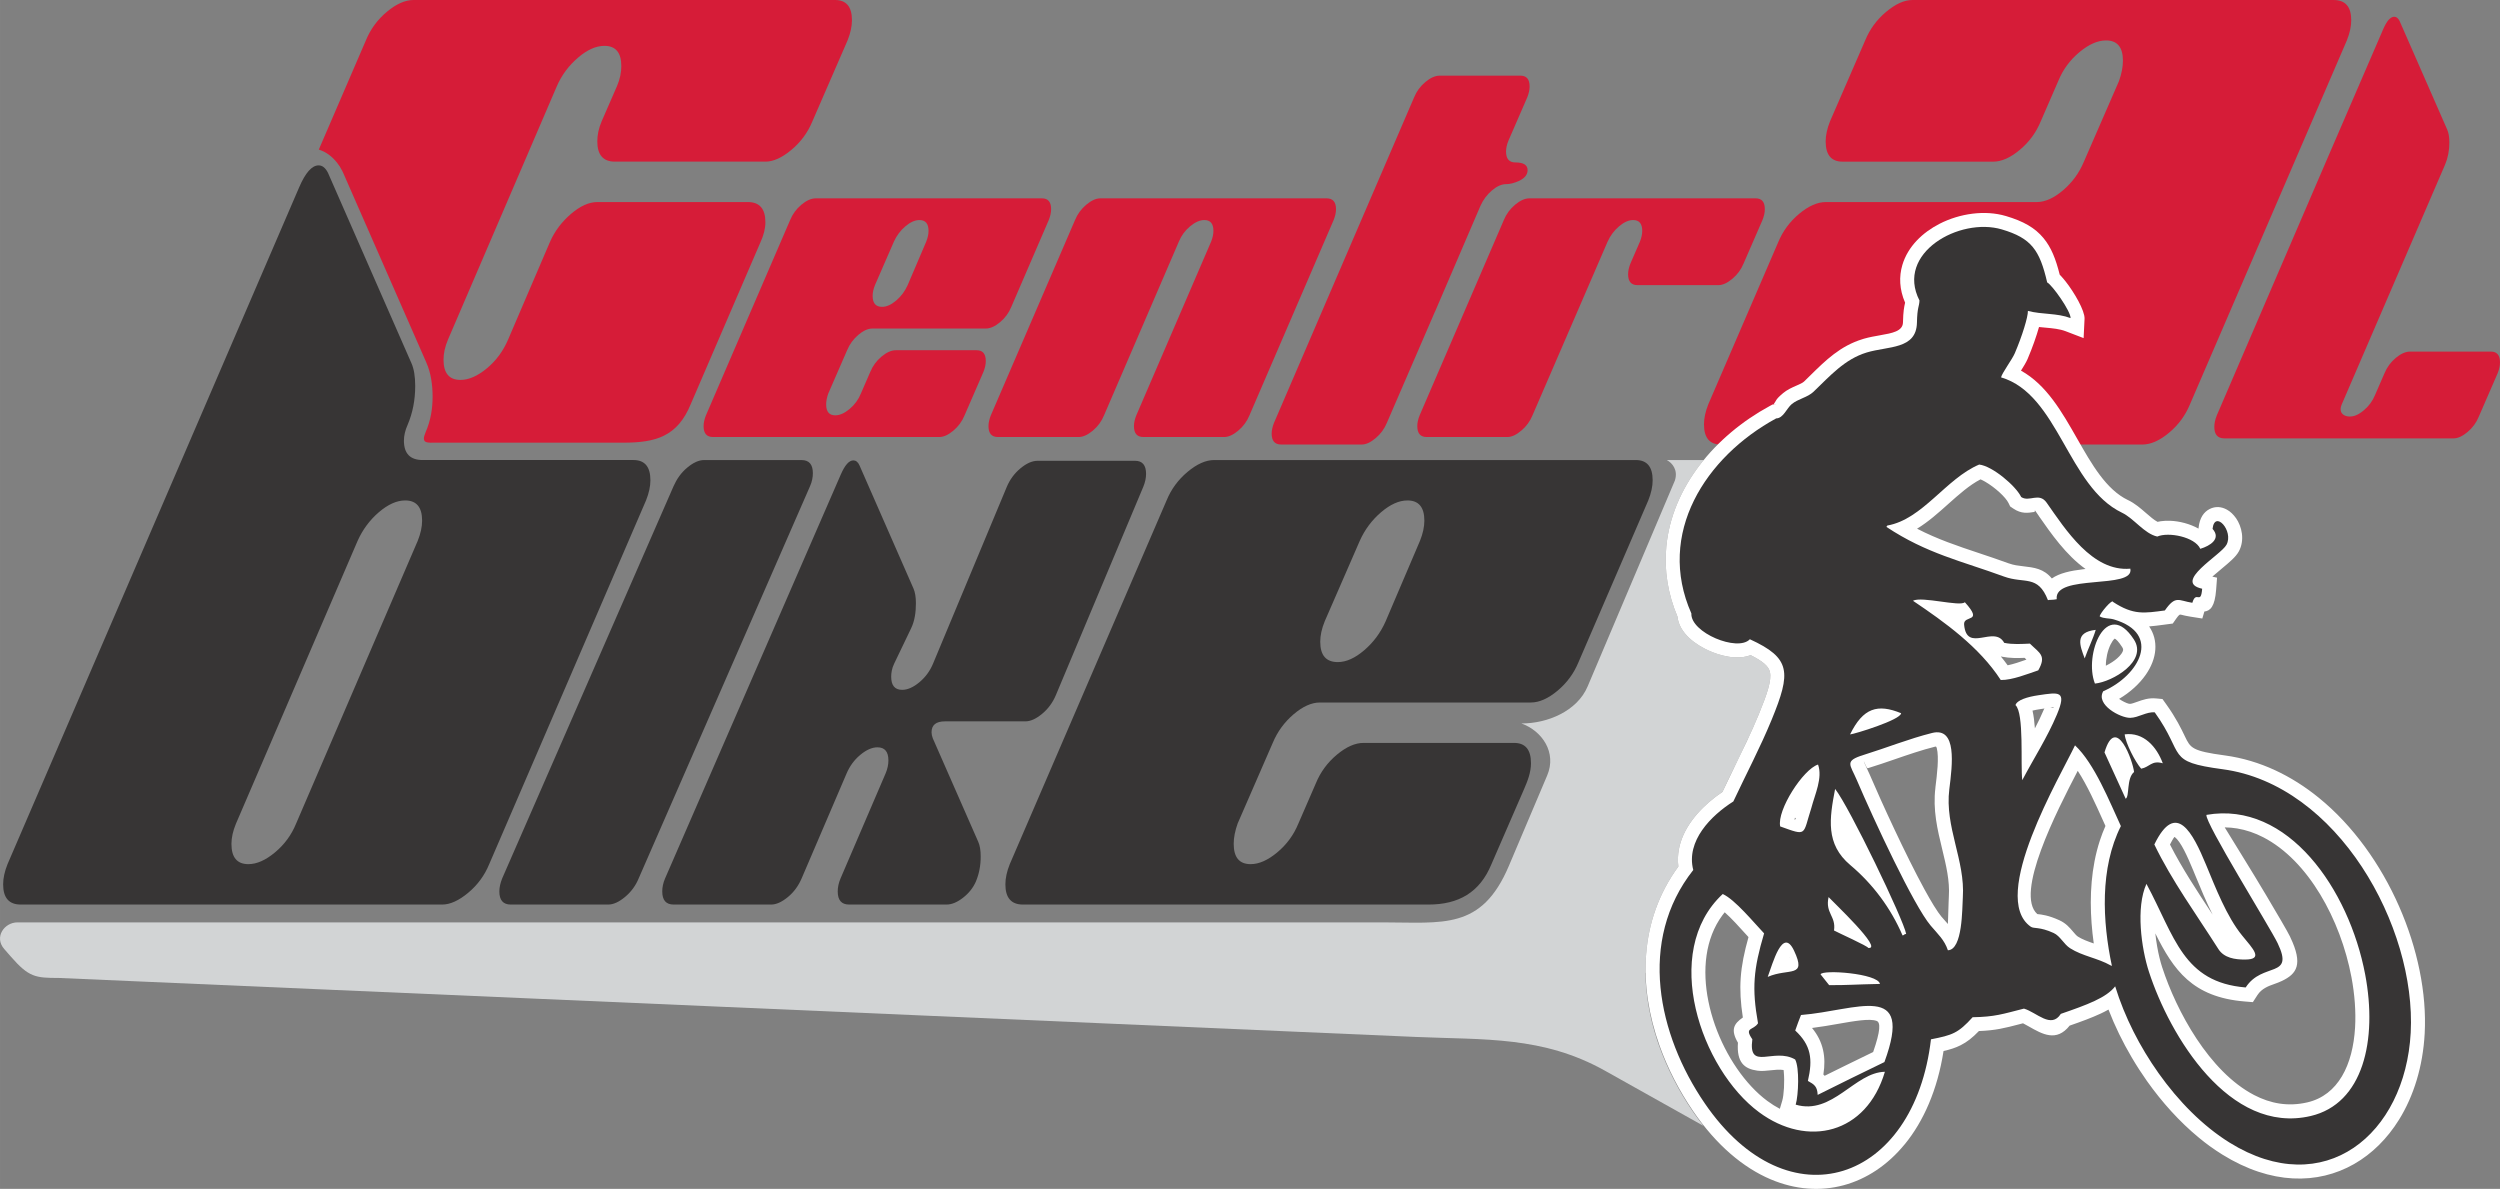 <?xml version="1.0" encoding="UTF-8"?>
<!DOCTYPE svg PUBLIC "-//W3C//DTD SVG 1.1//EN" "http://www.w3.org/Graphics/SVG/1.1/DTD/svg11.dtd">
<!-- Creator: CorelDRAW -->
<svg xmlns="http://www.w3.org/2000/svg" xml:space="preserve" width="202.031mm" height="96.076mm" version="1.1" style="shape-rendering:geometricPrecision; text-rendering:geometricPrecision; image-rendering:optimizeQuality; fill-rule:evenodd; clip-rule:evenodd"
viewBox="0 0 20187.61 9600.28"
 xmlns:xlink="http://www.w3.org/1999/xlink"
 xmlns:xodm="http://www.corel.com/coreldraw/odm/2003">
 <rect x="0" y="0" width="20187.61" height="9600.28" fill="#808080" stroke="none"/>
 <defs>
  <style type="text/css">
   <![CDATA[
    .fil1 {fill:#D2D4D5}
    .fil5 {fill:#373535}
    .fil3 {fill:#D61C38}
    .fil4 {fill:white;fill-rule:nonzero}
    .fil0 {fill:#373535;fill-rule:nonzero}
    .fil2 {fill:#D61C38;fill-rule:nonzero}
   ]]>
  </style>
 </defs>
 <g id="Camada_x0020_1">
  <g id="_105553215384320">
   <path class="fil0" d="M4911.31 7304.35c41.56,0 86.9,-20.55 136.12,-61.63 49.2,-41.12 85.81,-91 109.91,-149.7l1383.66 -3166.68c16.61,-37.61 22.93,-73.38 22.93,-105.67 0,-70.44 -30.61,-105.67 -91.83,-105.67l-787.19 0c-41.53,0 -86.94,20.55 -136.12,61.64 -49.2,41.08 -84.22,91.73 -109.88,149.7l-1383.69 3166.68c-15.29,38.15 -22.97,73.38 -22.97,105.67 0,70.44 30.62,105.67 91.86,105.67l787.2 0z"/>
   <path class="fil0" d="M3413.56 3714.81c-101.29,0 -151.94,-52.1 -151.94,-156.35 0,-40.79 10.11,-83.87 30.38,-129.18 40.54,-95.17 60.8,-199.39 60.8,-312.71 0,-77.05 -10.12,-138.23 -30.39,-183.55l-673.61 -1536.45c-20.23,-40.79 -45.57,-61.18 -75.96,-61.18 -54.02,0 -106.38,58.93 -156.99,176.78l-2355.08 5465.86c-23.64,58.9 -35.45,113.31 -35.45,163.15 0,108.79 47.27,163.16 141.83,163.16l3403.42 0c64.17,0 134.22,-31.74 210.18,-95.17 75.99,-63.47 132.52,-140.52 169.65,-231.15l1266.17 -2936.9c23.64,-58.9 35.46,-113.28 35.46,-163.15 0,-108.76 -45.57,-163.16 -136.72,-163.16l-1701.73 0zm-1023.06 2936.89c-37.12,90.64 -93.69,167.69 -169.64,231.16 -75.96,63.43 -147.75,95.17 -215.26,95.17 -91.15,0 -136.72,-54.38 -136.72,-163.16 0,-49.85 11.82,-104.22 36.29,-163.16l982.54 -2284.26c40.5,-90.63 97.89,-167.68 171.35,-231.12 74.29,-63.46 145.18,-95.2 212.69,-95.2 91.18,0 136.76,54.41 136.76,163.16 0,49.88 -11.82,104.25 -35.43,163.15l-982.57 2284.26z"/>
   <path class="fil0" d="M9231.57 3932.31c15.9,-37.9 22.99,-73.38 22.99,-105.67 0,-70.44 -29.58,-105.67 -88.58,-105.67l-787.19 0c-43.72,0 -90.25,20.55 -139.42,61.63 -49.17,41.08 -85.46,91.25 -109.85,149.7l-595.25 1426.85c-24.37,58.5 -60.7,108.63 -109.88,149.7 -49.17,41.05 -95.68,61.63 -139.42,61.63l0 0c-59.03,0 -88.55,-35.23 -88.55,-105.67 0,-31.54 5.63,-67.67 23.51,-104.93l137.3 -286.14c28.88,-60.18 38.8,-129.18 38.8,-202.53 0,-49.85 -6.77,-89.42 -19.65,-118.87l-436.26 -995.03c-11.82,-27.02 -29.52,-39.64 -49.17,-39.64 -34.97,0 -68.61,38.38 -101.69,114.47l-1418.6 3260.85c-16.35,37.64 -22.96,73.38 -22.96,105.67 0,70.44 30.61,105.67 91.83,105.67l787.22 0c41.53,0 87.04,-20.42 136.67,-61.63 49.3,-40.96 84.89,-91.38 109.88,-149.7l362.87 -846.99c24.99,-58.34 60.7,-108.63 109.88,-149.7 49.21,-41.08 95.66,-61.64 139.4,-61.64l0 0c59.06,0 88.54,35.24 88.54,105.67 0,32.26 -6.74,67.94 -22.93,105.68l-363.41 846.99c-16.19,37.74 -22.97,73.38 -22.97,105.67 0,70.44 30.62,105.67 91.83,105.67l787.22 0c41.54,0 85.82,-18.35 132.82,-55.05 47.01,-36.68 81.48,-79.98 103.35,-129.86 26.21,-61.66 39.35,-129.15 39.35,-202.53 0,-49.91 -6.58,-89.51 -19.69,-118.87l-367.34 -836.56c-6.58,-17.6 -9.85,-33.75 -9.85,-48.43 0,-58.68 36.09,-88.03 108.24,-88.03l649.43 0c41.56,0 86.97,-20.56 136.12,-61.64 49.2,-41.08 85.33,-91.21 109.88,-149.7l705.58 -1681.36z"/>
   <path class="fil0" d="M10658.45 5672.74l1703.43 0c67.54,0 139.29,-31.74 215.25,-95.17 75.96,-63.47 132.52,-140.52 169.68,-231.16l563 -1305.29c23.64,-58.93 35.46,-113.31 35.46,-163.15 0,-108.79 -45.57,-163.16 -136.72,-163.16l-3403.49 0c-67.51,0 -139.26,31.74 -215.22,95.17 -75.95,63.46 -132.55,140.51 -169.68,231.15l-1266.17 2936.9c-23.64,58.9 -35.45,113.31 -35.45,163.15 0,108.79 47.27,163.16 141.83,163.16l3275.23 0c241.52,0 414.1,-96.97 508.04,-326.32l262.93 -605.02c29.42,-67.64 56.14,-135.48 56.14,-210.8 0,-108.78 -45.57,-163.15 -136.72,-163.15l-1215.52 0c-67.55,0 -139.29,31.74 -215.25,95.17 -75.96,63.46 -132.52,140.51 -169.65,231.15l-141.8 326.32c-37.16,90.64 -93.73,167.69 -169.68,231.16 -37.97,31.7 -74.9,55.53 -110.78,71.37 -35.87,15.87 -70.72,23.8 -104.48,23.8 -91.15,0 -136.72,-54.38 -136.72,-164.29 0,-49.87 10.98,-105.38 32.09,-164.31l283.6 -651.49c38,-90.67 93.69,-166.56 167.98,-230.03 74.29,-63.43 145.18,-95.16 212.69,-95.16zm321.63 -1305.3c40.54,-90.63 97.89,-167.68 172.19,-231.15 74.29,-63.43 145.21,-95.17 212.72,-95.17 91.19,0 136.76,54.38 136.76,163.16 0,49.84 -11.82,104.22 -35.46,163.15l-278.56 652.65c-40.54,90.64 -97.93,167.69 -172.19,231.15 -74.29,63.44 -145.21,95.17 -212.73,95.17 -94.55,0 -141.83,-54.38 -141.83,-164.28 0,-51 11.82,-105.38 36.33,-165.44l282.76 -649.24z"/>
   <path class="fil1" d="M11164.51 7448.24l-11023.45 0c-106.28,0 -190.88,119.19 -106.99,215.15l55.38 63.37c143.82,164.57 197.81,170.2 383.33,170.2l10962.46 476.47c551.64,23.99 1023.16,-8.35 1525.4,272.91l794.54 445.06c-29.58,-37.25 -58.53,-76.57 -86.94,-118.16l0.13 -0.1 -0.58 -0.54c-55.22,-80.88 -106.28,-166.31 -151.89,-255.08 -45.82,-89.16 -86.04,-181.28 -119.41,-275.13 -5.24,-14.71 -10.38,-29.55 -15.29,-44.39l0.12 0c-58.26,-176.07 -91.34,-358.44 -94.97,-540.39l2.02 0c-6.2,-298.89 71.18,-596.11 264.44,-860.38 -2.96,-24.35 -3.96,-48.82 -3.03,-73 1.61,-42.02 8.96,-82.52 20.88,-121.22 52.93,-171.8 198.84,-314.7 338.11,-408.23l3.21 -6.9 0.1 0 9.86 -21.03 0.54 -1.19 1.06 -2.22 0.58 -1.25 1.06 -2.19 0.58 -1.29 0.96 -2.02 0.68 -1.38 0.9 -1.96 0.74 -1.51 0.8 -1.77 0.07 -0.13 10.14 -21.29 0.55 -1.09 1.03 -2.19 0.42 -0.9 0.09 -0.22 2.51 -5.21 0.39 -0.74 1.12 -2.41 0.32 -0.68 1.22 -2.5 0.23 -0.49 1.22 -2.6 0.26 -0.48 1.22 -2.61 0.16 -0.32 1.45 -2.99 1.35 -2.82 0.06 -0.1 1.38 -2.89 0.07 -0.1 1.35 -2.89 0.03 -0.04 1.41 -2.89 0.04 -0.09 1.35 -2.8 0.12 -0.23 0.29 -0.61 5.08 -10.5 0.26 -0.58 5.56 -11.49 0.96 -1.93 0.39 -0.87 0.87 -1.83 0.48 -1 0.87 -1.73 0.48 -1.06 2.19 -4.44 0.54 -1.16 1.35 -2.79 0.71 -1.45 0.64 -1.35 0.68 -1.35 0.7 -1.45 3.19 -6.54 0.77 -1.61 0.48 -1 0.87 -1.8 3.98 -8.09 0.32 -0.64 1.03 -2.12 2.61 -5.34 0.22 -0.45 1.06 -2.25 0.2 -0.35 5.11 -10.44 1.35 -2.7 1.54 -3.18 1.54 -3.18 0.19 -0.39 1.35 -2.79 1.58 -3.22 0.42 -0.83 1.12 -2.29 1.55 -3.18 0.61 -1.28 0.93 -1.87 1.54 -3.18 4.18 -8.54 0.35 -0.77 6.05 -12.43 0.25 -0.48 1.29 -2.64 8.64 -17.8 0.22 -0.48 2.57 -5.33 0.42 -0.81 0.06 -0.16 1.39 -2.83 10.27 -21.26 1.45 -2.99 0.09 -0.16c53.77,-111.12 105.74,-221.48 149.7,-328.57 69.8,-170.1 105.51,-276.96 90.22,-343.25 -10.79,-46.79 -59.28,-86.97 -155.32,-135.32 -38.06,14.91 -81.71,20.39 -127.77,18.06l-0.45 0c-61.5,-3.12 -130.59,-20.72 -194.86,-47.86 -64.43,-27.27 -125.93,-64.81 -172.06,-107.76 -53.44,-49.75 -89.38,-108.72 -95.78,-173.15 -39.08,-92.37 -65.55,-184.97 -80.58,-276.86 -16,-97.99 -18.7,-194.93 -9.6,-289.74 24.53,-256.4 135.83,-494.82 301.68,-697.93l-297.99 0c42.47,22.29 92.92,78.3 65.46,164.79l-704.81 1663.31c-84.57,199.72 -325.32,299.7 -534.8,298.64 168.69,60.76 286.4,235.2 208.45,419.56l-310.13 732.01c-220.56,519.55 -532.04,454.83 -1019.02,454.83z"/>
   <path class="fil2" d="M16446.53 1631.71l-1703.39 0c-67.52,0 -139.27,31.74 -215.22,95.17 -75.96,63.47 -132.56,140.52 -169.68,231.16l-563.01 1305.25c-23.64,58.94 -35.45,113.31 -35.45,163.16 0,108.79 45.57,163.16 136.72,163.16l3403.42 0c67.51,0 139.26,-31.74 215.25,-95.17 75.96,-63.47 132.49,-140.52 169.62,-231.16l1266.17 -2936.83c23.63,-58.93 35.45,-113.31 35.45,-163.15 0,-108.79 -47.27,-163.16 -141.83,-163.16l-3403.36 0c-64.17,0 -134.22,31.74 -210.18,95.17 -75.96,63.47 -132.55,140.52 -169.68,231.15l-283.6 652.62c-23.64,58.93 -35.46,113.31 -35.46,163.15 0,108.79 45.57,163.16 136.72,163.16l1215.52 0c67.52,0 139.27,-31.7 215.26,-95.17 75.95,-63.46 132.49,-140.48 169.65,-231.15l141.8 -326.29c37.12,-90.67 93.69,-167.69 169.68,-231.16 75.96,-63.43 147.68,-95.17 215.22,-95.17 91.15,0 136.72,54.38 136.72,164.29 0,49.84 -10.95,105.38 -32.06,164.28l-283.6 651.52c-38,90.64 -93.72,166.53 -167.98,229.99 -74.28,63.44 -145.21,95.17 -212.72,95.17zm-321.6 1305.26c-40.5,90.67 -97.92,167.69 -172.19,231.15 -74.28,63.44 -145.21,95.17 -212.72,95.17 -91.15,0 -136.72,-54.37 -136.72,-163.15 0,-49.85 11.82,-104.23 35.42,-163.16l278.57 -652.61c40.5,-90.64 97.89,-167.69 172.19,-231.15 74.28,-63.44 145.17,-95.17 212.72,-95.17 94.53,0 141.8,54.37 141.8,164.28 0,51 -11.82,105.38 -36.29,165.44l-282.77 649.2z"/>
   <path class="fil2" d="M7045.21 2652.97l914.61 0c36.25,0 74.76,-17.02 115.56,-51.1 40.79,-34.07 71.17,-75.44 91.08,-124.1l302.34 -700.85c12.68,-31.64 19.01,-60.83 19.01,-87.61 0,-58.4 -24.47,-87.59 -73.38,-87.59l-1827.41 0c-36.29,0 -74.8,17.03 -115.59,51.1 -40.79,34.07 -71.15,75.44 -91.12,124.1l-679.82 1576.91c-12.69,31.65 -19.05,60.83 -19.05,87.59 0,58.43 25.4,87.61 76.15,87.61l1827.41 0c34.46,0 72.07,-17.02 112.86,-51.09 40.76,-34.08 71.18,-75.45 91.08,-124.11l152.27 -350.44c12.72,-31.64 19.06,-60.83 19.06,-87.58 0,-58.43 -24.48,-87.62 -73.42,-87.62l-652.65 0c-36.26,0 -74.77,17.06 -115.56,51.1 -40.79,34.08 -71.18,75.45 -91.12,124.1l-76.12 175.25c-19.94,48.65 -50.33,90.02 -91.08,124.1 -40.8,34.04 -79.34,51.09 -115.6,51.09 -48.94,0 -73.42,-29.19 -73.42,-88.22 0,-26.76 5.89,-56.57 17.25,-88.2l152.27 -349.83c20.36,-48.65 50.3,-89.41 90.16,-123.5 39.89,-34.07 77.98,-51.1 114.24,-51.1zm172.67 -700.85c21.78,-48.66 52.58,-90.03 92.47,-124.1 39.86,-34.07 77.95,-51.1 114.21,-51.1 48.95,0 73.39,29.2 73.39,87.62 0,26.75 -6.33,55.95 -19.02,87.58l-149.58 350.44c-21.74,48.66 -52.54,90.03 -92.44,124.1 -39.89,34.05 -77.95,51.1 -114.21,51.1 -50.77,0 -76.15,-29.19 -76.15,-88.22 0,-27.37 6.37,-56.57 19.5,-88.81l151.82 -348.61z"/>
   <path class="fil2" d="M12350.25 1601.71c-36.26,0 -74.77,17.03 -115.56,51.1 -40.82,34.07 -71.18,75.44 -91.09,124.1l-679.88 1576.91c-12.65,31.65 -19.02,60.83 -19.02,87.59 0,58.43 25.38,87.61 76.15,87.61l651.27 0c34.46,0 71.61,-17.02 112.41,-51.71 40.79,-34.07 71.18,-76.05 91.08,-124.71l605.53 -1400.48c21.74,-48.66 52.54,-90.03 92.43,-124.1 39.89,-34.07 77.99,-51.1 114.21,-51.1l0 0c48.95,0 73.42,29.2 73.42,87.62 0,26.75 -6.33,55.95 -19.05,87.58l-76.12 175.21c-12.68,31.64 -19.02,60.86 -19.02,87.62 0,58.39 25.34,87.61 76.12,87.61l652.65 0c34.43,0 72.07,-17.05 112.86,-51.13 40.79,-34.04 71.14,-75.41 91.09,-124.1l152.3 -350.41c12.65,-31.64 19.05,-60.83 19.05,-87.61 0,-58.4 -24.51,-87.59 -73.45,-87.59l-1827.41 0z"/>
   <path class="fil3" d="M11954.69 1662.22c21.74,-48.69 52.54,-90.06 92.44,-124.1 39.89,-34.08 77.95,-51.1 114.21,-51.1l0 0c30.8,0 65.26,-8.54 103.32,-25.57 47.15,-21.9 70.73,-51.1 70.73,-87.61 0,-41.37 -32.63,-62.05 -97.89,-62.05l0 0c-50.78,0 -76.15,-29.2 -76.15,-87.59 0,-26.78 6.33,-55.98 19.05,-87.61l152.27 -350.41c12.72,-31.64 19.05,-60.83 19.05,-87.62 0,-58.39 -24.48,-87.58 -73.42,-87.58l-652.65 0c-36.26,0 -74.77,17.02 -115.59,51.1 -40.79,34.04 -71.15,75.41 -91.09,124.1l-1131.17 2628.17c-12.65,31.64 -19.02,60.83 -19.02,87.59 0,58.42 25.37,87.61 76.15,87.61l651.27 0c34.45,0 71.61,-17.02 112.41,-51.71 40.79,-34.07 71.17,-76.05 91.08,-124.71l388.09 -897.54 0.54 0 366.38 -853.35z"/>
   <path class="fil2" d="M8884.81 1601.71c-34.46,0 -72.07,17.03 -112.86,51.1 -40.79,34.07 -71.14,75.44 -91.08,124.1l-679.86 1576.91c-12.68,31.65 -19.05,60.83 -19.05,87.59 0,58.43 25.41,87.61 76.16,87.61l652.64 0c34.46,0 72.07,-17.02 113.31,-51.09 40.79,-34.08 71.18,-75.45 91.09,-124.11l603.7 -1401.7c19.94,-48.66 49.84,-90.03 90.67,-124.1 40.76,-34.07 79.3,-51.1 115.56,-51.1 48.94,0 73.42,29.2 73.42,87.62 0,26.75 -6.37,55.95 -19.05,87.58l-603.7 1401.7c-12.69,31.65 -19.05,60.83 -19.05,87.59 0,58.43 25.4,87.61 76.15,87.61l652.64 0c34.46,0 72.07,-17.02 112.86,-51.09 40.79,-34.08 71.15,-75.45 91.09,-124.11l679.85 -1576.91c12.69,-31.64 19.05,-60.83 19.05,-87.61 0,-58.4 -25.4,-87.59 -76.15,-87.59l-1827.41 0z"/>
   <path class="fil3" d="M6180.62 1305.29c64.17,0 134.22,-31.73 210.18,-95.17 75.99,-63.46 132.55,-140.51 169.68,-231.15l283.64 -652.64c23.6,-58.94 35.42,-113.31 35.42,-163.16 0,-108.79 -45.57,-163.16 -136.72,-163.16l-3403.46 0c-67.54,0 -139.29,31.74 -215.25,95.17 -75.96,63.47 -132.52,140.52 -169.68,231.16l-380.15 881.77c56.21,17.38 105.15,52.42 147,105.38 10.96,13.88 18.99,25.05 24.48,33.85l0 0.9c7.44,12.04 14.07,23.73 19.4,34.46l-0.32 0.16 4.95 9.95 673.62 1536.45 -0.07 0.03c17.7,40.02 30.68,84.72 38.8,133.84 7.38,44.94 11.14,91.63 11.14,139.97 0,102.61 -17.25,196.4 -55.21,284.08 -42.98,99.28 10.18,87.49 95.23,87.49l1495.85 0.03 3.66 0c262.54,0 437.96,-49.81 545.14,-311.48l562.17 -1305.29c27.02,-58.93 40.51,-113.31 40.51,-163.16 0,-108.79 -47.25,-163.15 -141.77,-163.15l-1214.69 0c-67.55,0 -138.49,31.77 -212.72,95.17 -74.26,63.43 -133.13,139.97 -172.22,231.15l-336.02 783.66c-38.58,89.96 -93.69,167.72 -169.65,231.15 -75.96,63.43 -147.75,95.17 -215.25,95.17l0 0c-91.15,0 -136.76,-54.38 -136.76,-163.16 0,-49.84 11.15,-104.54 36.33,-163.15l878.47 -2044.88c39.18,-91.22 97.76,-167.95 171.35,-231.15 74.06,-63.6 145.18,-95.17 212.72,-95.17l0 0c91.16,0 136.76,54.37 136.76,163.15 0,49.85 -10.15,104.97 -35.49,163.16l-122.92 282.25c-25.31,58.17 -35.42,113.31 -35.42,163.16 0,108.79 47.24,163.15 141.76,163.15l1215.53 0z"/>
   <path class="fil4" d="M16196.71 1744.09c142.16,42.14 235.3,94.56 305.42,179.48 61.5,74.51 98.28,166.95 130.21,294.58l8.44 8.73c12.01,12.76 25.12,28.08 38.35,44.78 69.54,87.65 156.83,237.71 153.71,302.3l-7.54 156.26 -145.59 -55.76c-47.82,-18.31 -103.52,-23.38 -159.89,-28.53 -18.15,-1.64 -36.29,-3.27 -54.67,-5.27 -20.36,72.97 -53.48,167.4 -91.28,255.76l0.03 0 -0.57 1.38 -0.87 2.18c-12.01,27.24 -32.06,59.97 -52.9,92.92 206.36,114.7 330.11,332.26 454.89,551.51 115.94,203.76 232.92,409.39 408.9,493.69l0.8 0.39 0.45 0c55.09,26.53 99.82,65.39 144.63,104.32 32.38,28.13 64.98,56.53 93.08,71.08 8.77,-1.99 17.67,-3.76 26.89,-5.08 22.38,-3.18 47.37,-4.31 73.58,-3.47 75.25,2.38 161.01,24.47 230.25,63.27l1.06 -9.86c8.48,-77.59 42.56,-124.8 88.45,-148.19 47.15,-24.03 96.07,-19.75 141.03,5.43 26.53,14.84 51.78,38.76 71.98,67.83l0.19 -0.16c47.18,67.94 72.84,176.97 22.99,269.12l-0.45 0.42 -0.19 0.35 -0.45 0.9c-24.06,43.43 -76.5,87.07 -134.39,135.19 -26.85,22.32 -55.37,46.15 -78.59,66.65l38.12 8.38 -7.44 97.86c-10.22,134.77 -46.38,170.32 -94.95,175.69l-16.61 56.37 -97.7 -15.36c-32.72,-5.11 -53.51,-10.46 -71.68,-15.06l-0.45 0c-11.14,-2.83 -16.25,-4.12 -40.15,30.13l-28.52 40.89 -49.36 6.49 -22.16 2.93c-43.53,5.78 -82.49,10.98 -119.42,13.68 39.18,57.53 54.38,121.06 50.01,186.54 -4.63,69.35 -32.25,138.78 -76.44,202.73 -51.52,74.51 -127.51,143.57 -216.16,195.89 5.98,4.34 12.37,8.44 19.15,12.46 29.26,17.32 56.37,28.08 68.48,27.82l0.45 0c12.53,-0.23 34.33,-8.09 56.05,-15.9 46.82,-16.84 93.72,-33.66 154.17,-28.04l52.09 4.88 29.81 41.6c80.33,112.15 120.96,196.76 151.69,260.83 44.43,92.53 56.28,117.23 320.28,152.72l0 0.06 3.44 0.45 0.45 0c141.38,19.41 276.16,60.38 402.96,118.97 125.61,58.04 244.06,133.65 353.94,222.9 553.56,449.53 889.62,1253.94 854.8,1903.05 -14.3,265.27 -88.23,504.54 -207.04,696.04 -94.72,152.69 -218.08,275.54 -362.9,358.24 -146.59,83.67 -314.28,125.93 -495.68,116.14 -179.16,-9.6 -370.85,-70.12 -567.18,-191.68l0 0.03 -0.32 -0.19 -1.35 -0.87c-32.69,-20.26 -65.01,-42.01 -96.71,-64.88l-0.45 0c-29.36,-21.19 -60.35,-45.29 -92.73,-72 -155.48,-128.18 -296.67,-285.28 -416.93,-454.73l-0.41 -0.45 -0.39 -0.55c-20.42,-28.91 -41.69,-60.41 -63.62,-94.33 -20.27,-31.35 -40.54,-64.17 -60.54,-98.12 -72.52,-123.11 -135.8,-252.48 -187.13,-385.61 -19.91,11.37 -41.11,22.23 -63.5,32.76l-0.45 0c-70.27,33.04 -153.65,63.53 -249.59,96.9 -106.5,134.33 -219.14,70.03 -332.74,5.11 -15.13,-8.63 -30.26,-17.21 -43.88,-23.92l-29.23 7.54 0.04 0.1c-119.84,31.16 -191.39,49.84 -326.97,54.95 -52.1,54.06 -95.33,88.17 -147.07,114.31 -42.14,21.32 -84.61,34.65 -138.53,47.05 -48.78,312.83 -161.43,567.82 -313.89,753.85l-0.45 0c-137.46,167.72 -307.4,280.29 -493.27,330.15 -187.19,50.2 -389.02,36.64 -588.76,-48.18 -219.82,-93.34 -436.52,-273.65 -626.02,-550.89l0.13 -0.1 -0.58 -0.55c-55.22,-80.87 -106.28,-166.3 -151.89,-255.08 -45.82,-89.16 -86.04,-181.27 -119.41,-275.12 -169.52,-476.64 -167.79,-1005.66 152.72,-1443.91 -2.96,-24.35 -3.96,-48.82 -3.03,-73 1.61,-42.02 8.96,-82.52 20.88,-121.22 52.93,-171.8 198.84,-314.7 338.11,-408.23 37.86,-80.52 65.9,-138.1 93.82,-195.28 70.95,-145.4 141.89,-290.64 199.29,-430.61 69.8,-170.1 105.51,-276.96 90.22,-343.25 -10.79,-46.79 -59.28,-86.97 -155.32,-135.32 -38.06,14.91 -81.71,20.39 -127.77,18.06l-0.45 0c-61.5,-3.12 -130.59,-20.72 -194.86,-47.86 -64.43,-27.27 -125.93,-64.81 -172.06,-107.76 -53.44,-49.75 -89.38,-108.72 -95.78,-173.15 -39.08,-92.37 -65.55,-184.97 -80.58,-276.86 -16,-97.99 -18.7,-194.93 -9.6,-289.74 45.73,-477.86 392.32,-893.89 833.31,-1133.59l25.11 -13.62 10.31 -0.03 -1.8 -1.41 -0.26 -0.2c21.42,-27.55 12.05,-36.13 73.97,-87.68l0 -0.45c36.13,-29.97 73.77,-46.5 111.31,-62.88 23.71,-10.41 47.57,-20.71 59.35,-31.64l0.07 -0.04 0.32 -0.38 0.45 -0.45 0.48 -0.45 0.07 0.1c18.24,-17.54 34.84,-33.98 51.39,-50.27 122.92,-120.89 240.5,-236.52 420.52,-291.57l0.9 -0.42 7.74 -2.28 0.87 -0.45c44.94,-12.91 90.92,-20.97 136.12,-28.88l0 -0.06c92.05,-16.1 179.38,-31.39 180.79,-103.17 1.83,-91.89 9.89,-127.15 16.35,-155.54l0 -0.45 0.77 -3.19c-46.47,-107.85 -49.87,-211.02 -22.06,-304.84 21.94,-73.99 62.98,-140.48 117.04,-197.56 50.78,-53.54 113.89,-99.17 183.75,-134.93 162.87,-83.35 365.86,-112.51 534.16,-62.63zm131.01 322.92c-38.09,-46.12 -97.83,-77.34 -194.73,-106.06 -112.99,-33.46 -252.97,-12.04 -367.73,46.7 -46.88,23.99 -89.06,54.41 -122.66,89.83 -30.26,31.93 -52.74,67.55 -63.98,105.45 -15,50.61 -10.4,108.88 22.1,172.38l13.87 27.07 -1.48 29.59c-1.48,30.26 -5.24,46.69 -9.6,65.74l-0.09 -0.03c-4.28,18.96 -9.64,42.75 -10.99,109.98 -5.11,258.45 -181.56,289.32 -367.59,321.82l-0.42 0c-38.54,6.71 -77.82,13.59 -112.64,23.61l-0.06 -0.2 -6.8 2.03 -0.04 -0.13c-125.74,38.77 -223.96,135.38 -326.64,236.36 -18.44,18.15 -37.13,36.52 -54.57,53.29l-1.32 1.31 -0.48 0.45c-39.7,37.29 -81.87,55.73 -123.91,74.13 -22.22,9.7 -44.52,19.47 -57.37,30.13l-0.19 -0.26c-20.71,17.35 -22.54,31.55 -39.22,53 -31.32,40.24 -67.99,74.9 -123.37,85.2 -371.02,207.97 -659.83,554.46 -697.31,945.88 -7.26,75.54 -5.02,153.21 7.86,232.19 12.88,78.78 36.78,159.4 72.91,241.14l0.45 1.31 0.19 0.45 10.15 23.67 -1.32 25.89c-0.16,3.37 9.66,14.1 24.92,28.3 27.08,25.21 64.94,48.01 105.64,65.23 40.89,17.28 83.13,28.39 118.74,30.19l0 0.07c17.25,0.87 26.85,2.92 27.43,2.31l55.54 -59.57 74.16 33.91c201.57,92.25 304.03,179.73 335.37,315.79 28.69,124.49 -14.26,266.33 -101.78,479.62 -63.85,155.68 -134.19,299.73 -204.56,443.91 -41.05,84.06 -82.03,167.91 -106.7,220.72l-1.31 2.66 -0.23 0.45 -14.23 28.53 -26.5 16.64c-111.35,70.05 -232.69,178.76 -270.56,301.75 -6.43,20.87 -10.37,41.98 -11.17,62.76 -0.78,20.32 1.41,41.85 7.15,64.43l-0.32 0.06 0.07 0.23 14.1 54.02 -34.91 44.23c-296.32,375.56 -299.51,845.26 -148.2,1270.76 30.07,84.6 66.1,167.24 107.02,246.79 41.05,79.92 87.39,157.35 137.75,231.13l-0.13 0.09 0.58 0.55c163.67,239.48 346.01,393.16 527.73,470.34 151.24,64.24 302.66,74.9 441.79,37.58 140.48,-37.64 270.34,-124.49 377.13,-254.7l-0.26 -0.22c139.49,-170.2 239.87,-413.23 275.42,-717.78l9.63 -82.26 81.1 -16c76.83,-15.13 124.97,-25.66 159.76,-43.26 33.27,-16.81 65.33,-45.93 113.99,-99.89l32.95 -36.48 49.81 -0.68c140.9,-1.86 205.43,-18.63 322.43,-49.04l0.45 0 65.49 -16.87 30.75 -7.89 29.45 8.79c41.66,12.43 78.5,33.53 115.11,54.41 28.68,16.39 53.09,39 55.09,35.85l21.13 -33.11 37.28 -12.92c103.42,-35.71 192.04,-67.06 261.38,-99.62l-0.09 -0.16c58.49,-27.56 101.26,-54.74 124.84,-85.11l-1.71 -0.77c-40.98,-22.93 -89.12,-39.45 -136.72,-55.73 -65.91,-22.55 -131.27,-44.94 -196.4,-86.53l-0.2 0.33c-38.09,-24.16 -62.72,-53.22 -87.03,-81.81 -13.49,-15.9 -26.86,-31.61 -32.35,-34.11 -53.83,-24.66 -87.55,-28.42 -110.01,-30.9l0 -0.03c-35.26,-3.86 -59.9,-6.77 -93.08,-30.1l0.16 -0.22c-376.75,-263.28 51.87,-1087.56 252.77,-1473.98 30.01,-57.69 54.7,-105.16 67.07,-131.36l68.7 -145.5 113.63 113.63 0.33 0.32 -0.17 0.16c21.33,20.2 41.95,42.75 61.86,67.07 23.67,-64.34 52.74,-106.35 84.92,-131.21 12.04,-9.31 24.18,-16.57 36.29,-22.12l-3.28 -1.93c-36.45,-21.52 -71.53,-49.01 -98.79,-80.72 -32.25,-37.48 -53.86,-81.29 -57.56,-130.4l-16.64 1.71 -0.9 -2.25 -3.99 11.52 -109.85 -294.42 -3.92 -10.5c-16.12,-43.33 -32.38,-86.85 -37.57,-132.17 -12.18,-106.15 18.11,-192.26 155.42,-227.56l0 -8.38c0,-33.79 48.88,-115.63 92.66,-164.86 -24.09,2.15 -49.98,4.53 -87.81,8.96 -67,7.86 -127.51,-4.82 -126.45,4.21l11.79 100.04 -98.54 23.03 -1.51 0.35 -1.76 0.42c-25.89,5.66 -48.66,6.46 -66.59,7l-91.57 34.2 -40.53 -104c-30.84,-79.17 -70.38,-83.77 -122.66,-89.77 -47.95,-5.53 -101.3,-11.66 -165.48,-35.23l0.07 -0.13c-83.58,-30.58 -161.3,-56.53 -236.84,-81.77 -249.21,-83.23 -477.57,-159.51 -735.99,-330.7l-69.38 -45.95 23.35 -79.72c9.21,-31.48 20.58,-43.56 32.06,-55.99l0.45 -0.45 0.42 -0.45 25.92 -27.88 37.38 -6.64c128.47,-22.8 245.03,-127 362.32,-231.93 109.15,-97.58 219.02,-195.82 354.3,-253.29l27.4 -11.62 29.26 3.24 1.74 0.2 1.77 0.42c25.05,3.18 50.94,10.4 76.79,20.74 22.9,9.15 46.28,20.9 69.44,34.33 90.61,52.71 190.04,141.96 246.19,217.6 0.58,-0.45 1.25,-0.84 2.25,-1 75.54,-12.14 151.27,-24.28 226.6,82.94l0 0.45 29.71 42.56 0.45 0c133.91,192.38 321.95,462.49 543.44,442.65l99.31 -8.89 21.06 97.42c26.82,123.94 -43.49,183.97 -161.01,214.71 99.08,57.85 166.69,54.28 267.15,41.31 67.26,-85.63 113.09,-103.01 172.26,-96.14 -2.93,-21.42 -1.42,-44.55 3.98,-69.15 10.73,-48.91 44.94,-95.33 87.65,-139.1l-18.6 -41.24c-12.56,-27.82 -85.33,-45.33 -148.74,-47.31 -11.95,-0.35 -23.74,0.19 -34.66,1.74 -6.67,0.93 -12.17,2.25 -15.77,3.79l-0.45 0 -0.45 0.19 -33.27 14.3 -35.78 -8.09c-87.87,-19.78 -151.11,-74.71 -213.91,-129.31 -33.3,-28.91 -66.55,-57.82 -95.1,-71.57l0.09 -0.16 -0.45 -0.22c-240.21,-115.11 -374.69,-351.51 -508.01,-585.81 -126.06,-221.55 -251.04,-441.14 -451.07,-500.31l-99.98 -29.58 21.2 -101.88c8.15,-39.18 39.37,-88.36 71.11,-138.27 19.62,-30.93 39.63,-62.37 46.09,-77.05l0.09 0.04 0.03 -0.1c37.68,-87.97 69.61,-180.22 86.43,-244.93 2.51,-9.73 5.08,-20.94 7.48,-33.18 1.45,-7.25 2.44,-13.46 2.89,-18.24l0 -0.45 0.1 0c0.06,-0.23 0.1,-0.2 0.16,0.03l0.16 0 -2.96 -148.46 144.18 37.81c32.57,8.54 67.52,13.13 102.65,16.64l-4.43 -5.6c-9.83,-12.43 -18.77,-22.96 -25.96,-30.58 -2.31,-2.44 -1.47,-2.63 -1.35,-2.89l-42.52 -23.86 -11.4 -49.05c-26.4,-113.82 -52.36,-189.55 -93.15,-239.02zm-65.04 445.9l0 -0.45 -0.13 0c0.13,0.93 0.16,2.28 0.13,0.45zm1671.12 3810.9c-153.39,-20.62 -249.17,-40.57 -314.44,-68.61l29.94 80.78 -216.44 -64.05c-9.35,-2.76 -15.84,1.13 -22.77,5.31l0.09 0.16c-26.08,15.9 -53.44,32.48 -100.23,40.89l-2.86 0.51 -2.87 2.32c-0.51,2.89 -3.95,36.96 -6.64,64.97 -6.71,68.87 -12.46,126.35 -77.72,162.74l-19.88 11.08c8.15,18.08 17.12,37.77 28.97,63.33l22.71 48.92 -24.48 48.91 -1.38 2.77 0.36 0.19c-21.52,43.1 -39.48,87.29 -54.13,132.17 -15.09,46.11 -27.17,93.59 -36.45,141.83 -48.98,254.21 -23.12,533.04 28.98,778.42l45.03 211.98 -2.99 -1.25c51.2,151.17 119.93,298.12 201.45,436.48 17.28,29.33 35.75,59.16 55.21,89.26 17.83,27.55 37.65,56.75 59.19,87.26l0.39 0.54 -0.06 0.04c109.56,154.29 236.93,296.35 375.84,410.88 24.86,20.49 52.29,41.63 82.07,63.15l-0.16 0.22c26.91,19.44 54.25,37.8 81.84,54.96l0 -0.04 0.32 0.2 1.35 0.87c162.96,101.1 318.68,151.24 461.38,158.92 136.82,7.38 262.89,-24.25 372.67,-86.91 111.54,-63.69 207.55,-159.92 282.28,-280.39 99.31,-160.08 161.24,-362.42 173.44,-588.89 31.39,-585.07 -271.97,-1310.49 -771.61,-1716.24 -95.1,-77.28 -197.59,-142.7 -306.15,-192.84 -107.37,-49.58 -220.58,-84.18 -338.33,-100.33l0 -0.06 -3.44 -0.45 -0.45 0zm-3609.39 -3058.02l18.57 -0.06c17.44,-0.04 -17.41,-0.58 -20.36,-1.35l1.8 1.41zm-187.38 5806.15c-55.89,-41.33 -109.6,-89.86 -160.08,-144.05 -190.53,-204.62 -342.23,-497.64 -402.77,-797.85 -62.27,-308.65 -29.29,-627.53 153.17,-874.26 31.32,-42.37 66.81,-82.36 106.54,-119.36l53.9 -50.13 67.38 28.88 0.45 0.19 1.32 0.45c98.95,43.75 219.59,177.32 310.1,277.57 28.01,31.03 52.77,58.46 59.8,65.81l45.52 47.56 -0.26 0.87c81.81,-32.92 157.51,-5.95 217.47,121.32l0 0.45c26.88,57.17 42.53,103.9 48.14,142.57 19.15,-13.81 43.11,-23.13 71.21,-28.14l0.07 0.39c44.49,-7.9 117.91,-8.58 193.61,-2.29 27.27,2.25 55.53,5.5 83.57,9.54l-5.75 -37.35c-28.97,-13.3 -92.92,-37.8 -146.05,-62.89 -37.48,-17.7 -67.73,-32.02 -79.04,-38.25l-69.25 -38.16 11.69 -77.82c3.31,-22.19 -5.17,-40.76 -13.84,-59.35l-0.16 0.07c-25.73,-55.22 -51.68,-111.13 -28.59,-217.63l45.96 -211.92 147.45 158.79 0.42 0.45 1.32 1.77c1.86,2.06 17.83,17.92 39.63,39.57 108.25,107.4 345.69,343.19 332.49,448.6 -10.02,80.68 -57.05,121.31 -150.31,109.62 17.41,3.89 34.11,8.09 49.78,12.72 90.35,26.56 157.03,73.2 170.07,145.53l23.47 129.95 -32.5 0.71c115.94,68.86 153,210.05 66.06,484.22l23.64 -0.36 -43.59 147.01c-32.59,110.11 -79.68,204.53 -137.65,282.93 -92.41,124.94 -211.95,208.64 -345.2,250.46 -132.08,41.43 -276.55,41.15 -420.31,-1.45 -98.08,-29.03 -195.95,-77.98 -288.9,-146.72zm5.46 -298.08c41.56,44.61 84.88,83.93 129.12,116.62 33.04,24.44 66.77,45.57 100.68,63.36l19.44 -65.42c13.23,-44.58 20.17,-153.46 12.33,-234.43 -0.45,-4.69 -0.83,-9.12 -1.38,-13.43 -32.66,-5.69 -70.41,-1.6 -103.32,2.09 -37.58,4.21 -71.62,8 -108.21,3.09 -105.7,-14.26 -168.43,-66.62 -157.16,-225.83 -62.21,-105.83 -31.32,-153.68 37.61,-201.92l0.45 -0.45 1.61 -1.03c-18.41,-120 -24.44,-219.63 -17.16,-321.63 7.26,-102.14 27.95,-203.43 62.7,-327.67l-20.33 -22.42c-53.09,-58.84 -118.39,-131.07 -171.67,-177.93 -6.34,7.77 -12.5,15.55 -18.38,23.51 -140.42,189.88 -163.96,444.61 -113.34,695.43 52.25,259.19 182.94,511.9 347,688.07zm137.98 -764.32c2.15,69.6 11.21,144.31 27.14,233.79l7.57 42.53 -23.5 37.12c-8.93,14.14 -18.12,25.7 -27.47,35.2l4.05 5.79 -5.88 43.39c-2.09,15.49 -64.85,11.21 -41.11,14.39 8.28,1.1 29.65,-1.28 53.28,-3.92 46.96,-5.24 99.63,-11.01 155.9,-2.86l-10.98 -10.47 -53.6 -49.88 23.5 -69.18c7.48,-22.06 15.62,-44.49 24.19,-67.26 7.67,-20.42 16.06,-41.85 24.92,-64.01l26.18 -65.3 69.86 -5.53 2.44 -0.19c56.82,-4.6 115.37,-12.91 172.93,-22.32l-28.2 -35.61 -69.16 -87.36 -23.02 -29.07c-13.46,10.63 -29.49,19.91 -47.73,28.49 -33.62,15.77 -66.32,20.58 -105.03,26.21 -34.78,5.04 -77.37,11.3 -116.78,28.65l-39.5 17.41zm606.32 943.51c-8.89,5.56 -17.89,11.02 -26.95,16.29 9.12,-5.08 18.12,-10.5 26.95,-16.29zm735.48 -1243.68c-15.13,-45.13 -46.47,-80.36 -82.45,-120.77 -8.63,-9.69 -17.7,-19.87 -30.16,-34.49l15.71 87.81 -99.85 9.99c-10.02,4.85 -22.52,9.05 -38.32,12.52l-90.89 20.01 -37.04 -86.4 -0.19 -0.45 0.23 -0.09c-12.21,-28.17 -25.44,-56.18 -39.51,-83.71 -14.49,-28.36 -29.42,-55.47 -44.71,-81.13l-0.2 0.1c-81.51,-136.79 -184.9,-259.04 -306.14,-361.01 -119.81,-100.75 -173.67,-212.53 -191.2,-334.35 -14.45,31.13 -33.3,54.09 -65.65,73.36 -70.95,42.27 -128.5,21.64 -255.85,-24.29l-18.92 -6.8 -59.71 -21.48 -12.88 -62.18 -0.19 -0.93 -0.45 -0.45c-6.64,-33.18 -5.43,-70.31 2.06,-109.4 6.11,-31.87 16.83,-66.46 31.03,-101.91 68.51,-171.36 236.91,-382.34 350.73,-417.57l103.52 -32.03 5.11 14.39 81.87 -167.27c65.94,-134.74 140.97,-214.8 235.07,-251.26 96.4,-37.29 199.43,-24.83 321.18,25.53l72.75 30.1 -2.83 78.33c-0.58,16.55 -4.44,32.76 -11.31,47.99l0.17 0.06c-6.4,14.1 -15.39,27.24 -26.63,39.28 48.14,-14.9 97,-29.04 147.26,-41.53l-0.03 -0.1c168.66,-42.52 250.75,39.51 285.34,176.84 29.58,117.17 9.63,276.77 -5.69,399.1l-0.19 1.54 -0.42 0.45c-17.48,138.62 16.51,278.76 50.43,418.57 35.1,144.76 70.18,289.39 59.51,448.63l-0.07 0 -0.19 3.51c-0.77,14 -1.25,25.21 -1.7,37.61 -5.82,157.44 -17.87,483.89 -227.94,490.89l-83.87 2.83 -26.79 -79.85zm86.62 -271.27l20.62 23.29c1.86,-57.95 3.95,-128.38 5.62,-173.86 0.68,-19.22 1.32,-35.46 1.71,-42.5l0 -0.45 0.26 -4.37 0 -0.87c8.41,-125.77 -22.45,-253.1 -53.35,-380.47 -38.74,-159.57 -77.51,-319.58 -54.93,-499.54l-0.35 -0.04 0.19 -1.54c13.1,-104.48 30.13,-240.82 10.95,-316.82 -2.06,-8.18 -5.43,-13.52 -10.92,-12.14l-0.42 0c-108.27,26.92 -220.39,65.56 -332.48,104.16 -66.94,23.06 -133.84,46.15 -212.72,70.44l-0.39 0.1 0.03 0.13 -1.02 0.09 -0.42 0.1 -0.77 0.22 -0.26 -0.86c-12.4,-7.51 -37.74,-80.43 -26.88,-45.7 2.05,6.58 8.44,19.74 16.09,35.55 8.02,16.61 17.22,35.55 26.98,58.4l0.39 0.9c99.17,232.11 291.89,651.71 441.88,926.8 28.49,52.32 55.5,99.34 79.85,138.69l0.19 -0.13c22.83,36.8 42.49,65.52 57.78,83.61l0.2 0.22c7.64,9.02 20.07,22.96 32.18,36.58zm-878.12 -1236.39c-17.54,-68.83 -8.12,-115.27 47.95,-154.3l-120.06 7.32 28.91 81.42c2,5.56 3.83,11.15 5.47,16.71l37.73 48.85zm-106.79 2475.32c3.44,3.19 6.84,6.55 10.11,10.09 51.23,-25.44 106,-52.48 163.06,-80.43 104.61,-51.23 172.96,-84.44 228.71,-111.51 60.29,-173.57 60.48,-239.41 27.6,-251.46l-0.45 0c-55.67,-20.35 -176.94,0.78 -313.67,24.67 -66.3,11.56 -135.74,23.83 -207.1,32.59 45.89,55.83 74.32,113.32 88.9,177.42 14.1,62.12 13.88,126.51 2.83,198.62zm2521.15 -795.21l-0.25 -0.81c-9.28,-28.71 -18.35,-60.76 -26.69,-95.04 -8.83,-36.1 -16.48,-71.91 -22.45,-106.02 -34.2,-194.83 -39.19,-428.23 33.85,-589.12l83.86 -184.65c-6.36,-12.72 -12.65,-25.5 -18.79,-38.28l-23.64 -49.17 23.64 -48.66c133.29,-274.1 271.56,-294.42 405.62,-190.07 3.22,2.5 6.46,5.2 9.6,7.86 -3.28,-16.77 -3.82,-30.26 -1.03,-39.7l20.01 -67.48 68.96 -12.2 1.09 -0.2 0.42 0c104.64,-18.15 206.13,-17.7 303.62,-1.41 96.87,16.19 189.3,48.21 276.54,93.21 427.94,220.78 731.27,763.51 830.61,1287.81l0.19 1.03c14.91,78.98 25.31,157.25 30.84,233.5 5.56,76.6 6.36,152.43 2.09,226.25 -23.25,401.44 -196.02,728.63 -559.34,813.46l-0.42 0 -0.45 0.1 0.03 0.09c-106.44,24.77 -208.96,27.85 -307.11,13.24 -97.79,-14.59 -190.58,-46.51 -277.89,-91.89 -424.15,-220.46 -725.26,-769.33 -852.9,-1161.4l0 -0.45zm214.87 -69.86l0.13 0.38 0.13 -0.03c114.56,351.92 378.87,841.56 742.22,1030.42 65.87,34.23 134.84,58.2 206.2,68.83 71.11,10.6 145.59,8.29 223.03,-9.69l0.42 0 0.45 -0.1 -0.04 -0.1c248.18,-57.94 367.38,-302.33 384.94,-605.39 3.66,-63.21 2.86,-129.6 -2.09,-197.92 -4.98,-68.67 -14.2,-138.33 -27.3,-207.8l-0.2 -1.03c-88,-464.43 -348.54,-941 -711.96,-1128.5 -66.65,-34.4 -136.95,-58.81 -210.18,-71.05 -32.98,-5.53 -66.68,-8.48 -101.14,-8.87 69.22,114.47 217.73,350.35 337.01,551.93 91.35,154.39 168.59,284.89 191.65,332.23l-0.35 0.19 0.61 1.25 0.45 0.9c105.83,220.72 52.26,296.19 -67.03,353.4 -22.23,10.63 -41.47,17.51 -62.09,24.83 -45.22,16.06 -101.46,36.03 -135.8,89.19l-37.03 57.37 -67.42 -5.6c-420.75,-34.78 -573.31,-254.11 -720.28,-549.54 3.63,35.13 8.54,70.02 14.48,103.77 6.08,34.69 12.5,65.52 18.93,91.83 6.83,28.17 14.42,54.86 22.25,79.11zm75.73 -521.51l12.98 27.14c86.55,180.89 161.17,336.7 289.87,435.14 -6.77,-8.15 -13.27,-16.93 -19.24,-26.17l-0.07 0.06 -0.26 -0.38 -1.35 -2.22c-58.77,-92.6 -100.17,-155.39 -141.83,-218.56 -46.95,-71.22 -94.08,-142.77 -140.1,-215zm788.89 429.2l4.95 -2.29c3.02,-1.44 0.67,-2.18 -4.92,-6.49l-0.03 8.77zm-162.01 -277.28l-55.76 -94.24 -36.65 -61.99c28.75,56.41 59.45,109.72 92.41,156.23zm-298.25 -60.83l3.25 4.95c-52.45,-103.58 -97.49,-212.95 -137.95,-311.32l-20 -48.53c-47.57,-114.82 -99.69,-229.93 -148.39,-267.8 -3.22,-2.51 -14.2,13.3 -38.61,60.86 96.26,189.59 219.91,377.1 341.71,561.85zm-3413.66 347.39l-0.94 2.25c4.7,-2.38 4.41,-2.77 0.94,-2.25zm45.22 -1112.04c10.96,-6.51 3.86,-7.48 -1.41,-14.45 -1.77,5.81 -3.25,11.53 -4.53,17.02 1.64,-0.26 3.5,-1.12 5.94,-2.57zm1721.42 -303.59l-0.19 -1.6 0 -0.42c-5.02,-43.85 -5.21,-115.75 -5.4,-196.5 -0.33,-145.37 -0.78,-326.36 -12.82,-337.37l-52.64 -48.11 20.33 -67.87 0.19 -0.64 0.42 -1.77c6.39,-20.29 17.34,-39.06 31.99,-56.05l0.84 -0.83c-15.71,1.47 -31.32,2.05 -46.44,1.67l-59.8 -1.55 -32.25 -49.78c-79.5,-122.73 -185.23,-231.57 -301.31,-330.21 -120.19,-102.13 -250.91,-193.13 -376.01,-277.38l-160.69 -108.21 171.36 -85.68 -0.1 -0.2c68.09,-36.1 185.2,-20 295.32,-4.85 59.35,8.15 71.05,63.37 93.12,39.63l84.09 -90.41 82.77 91.73c105.99,117.49 116.3,188.85 83.03,242.68 76.28,-11.88 152.91,-14.87 215.28,56.34 37.74,2.99 78.34,1 117.75,-0.9l0.42 0 20.26 -0.93 49.36 -2.25 35.2 35.01c8.77,8.73 20.84,19.74 31.93,29.87 101.91,93.05 156.1,142.64 53.77,321.95l-11.56 20.26c45.16,-3.89 83.25,-2.25 118.74,12.63l0.42 0c107.69,45.22 125.87,130.17 48.91,313.44l-0.42 0c-54.92,130.3 -120.57,246.12 -187.02,363.38 -31.74,56.02 -63.73,112.41 -96.4,174.31l-169.23 320.67 -43.23 -360.08zm195.21 -575.08c9.8,42.98 15.74,92.15 19.31,143.61 26.37,-50.65 51.17,-101.88 73.23,-154.27l-0.36 -0.16c1.06,-2.5 2.8,-4.5 4.95,-6.23l-17.76 2.6 -14.62 2.12 0 0.07c-23.47,3.44 -45.76,7.57 -64.75,12.26zm-47.53 17.38l0.13 0.2 0.45 -0.49 -0.58 0.29zm212.08 -45.13c-1.99,0.07 -9.44,1.35 -21.19,3.31 23.54,1.32 41.91,5.4 21.19,-3.31zm-420.46 -409.9c19.15,23.35 37.61,47.31 55.28,71.78 46.6,-9.37 102.32,-28.52 151.33,-45.79 -2.86,-4.02 -7.12,-7.9 -12.14,-12.5l-2.15 -1.92c-58.77,2.5 -119.74,3.21 -182.05,-9.15l-0.9 -0.45 -4.33 -0.9 -5.05 -1.07zm620.59 2261.39c36.32,23.18 82.45,40.24 129.95,56.63 -30.01,-215.87 -35.75,-445.68 6.17,-663.09 11.04,-57.49 25.47,-114.08 43.52,-169.26 13.04,-39.89 28.01,-78.75 44.78,-116.56l-22.39 -49.68c-57.01,-127.06 -125.06,-278.76 -201.41,-395.57 -171.81,330.56 -510.62,991.94 -326.71,1156.67l0.22 0c36.49,4.05 91.22,10.11 179.06,50.36 51.93,23.77 81.33,58.33 111.09,93.4 12.75,15 25.79,30.39 35.72,36.65l0 0.45zm-313.61 -171.16c11.37,8.02 -4.85,-3.6 -10.69,-8.03 3.28,2.83 6.64,5.53 10.24,8.03l0.45 0zm579.7 -2187c-24.12,48.98 -38.28,112.25 -38.45,171.9 17,-8.25 34.11,-18.03 50.75,-28.85 29.74,-19.37 56.15,-41.95 73.42,-65.81 10.21,-14.1 16.25,-27.11 15.26,-37.03 -0.52,-5.05 -2.96,-11.21 -7.67,-18.47 -29.52,-45.32 -49.56,-65.91 -62.15,-68.96l0.51 0.67c0.45,0.23 0.68,0.39 0.45,0.55 -10.63,8.47 -21.64,24.76 -32.12,45.99zm29.42 -47.6c-2.09,-0.26 0.93,0.45 2.25,1.06l-0.51 -0.67 -1.74 -0.39zm-738.04 -583.94c92.28,10.6 168.59,19.5 233.98,98.95 60.86,-43.26 152.62,-62.72 252.45,-74.44l19.82 -2.09c-157.22,-111.9 -279.34,-287.3 -377.68,-428.62l0.29 -0.23 -29.33 -42.04 -0.22 0.16c-5.69,-8.09 -0.29,9.09 -6.21,10.02 -52.51,8.41 -105.06,16.86 -170.13,-27.27l-25.44 -17.25 -13.07 -27.01c-23.19,-47.95 -108.59,-126.03 -188.51,-172.51 -13.55,-7.84 -26.3,-14.43 -37.73,-19.18 -89.77,46.34 -174.73,122.18 -259.13,197.65 -81.59,72.97 -162.77,145.76 -253.49,200.81 165.86,85.59 326.71,139.26 498.13,196.5 79.01,26.4 160.34,53.54 242.55,83.64l0.45 0c39.09,14.36 78.18,18.89 113.25,22.9z"/>
   <path class="fil5" d="M16164.8 1852.5c239.37,70.81 305.81,166.94 366.31,428.13 39.93,19.43 191.62,233.69 188.85,288.08 -109.42,-41.89 -227.89,-27.45 -344.44,-58.13 1.12,48.47 -46.05,202.11 -106.1,342.42 -21.46,50.18 -103.62,159.93 -110.72,194.19 465.08,137.59 538.35,883.05 975.83,1092.6 98.42,47.15 180.18,169.41 285.51,192.96 90.63,-39.42 304.29,2.83 347.57,99.01 79.45,-24.07 170.49,-80.89 99.03,-161.04 16.89,-156.08 173.01,16.11 112.37,128.41 -45.77,84.81 -437.46,301.95 -196.36,354.94 -10.44,136.17 -48.14,8.3 -79.29,113.58 -112.25,-17.56 -134.33,-63.68 -221.96,61.86 -164.84,21.65 -252.32,39.71 -417.55,-68.33 -5.31,-29.82 -108.73,93.75 -108.65,116.32 34.16,19.62 75.74,12.89 114.6,24.38 390.04,115.39 205.03,453.5 -85.89,579.86 -63.8,108.26 138.99,216.52 218.12,214.88 66.9,-1.38 131.1,-50.67 197.73,-44.29 250.48,349.28 83.64,396.96 549.29,459.43 926.51,124.3 1563.75,1269.03 1517.53,2127.7 -44.23,821.63 -698.17,1361.41 -1461.89,887.58 -217.51,-134.96 -414.68,-336.28 -574.23,-561.27 -150.58,-212.34 -273.56,-452.23 -350.2,-701.09 -71.6,92.36 -224.58,148.3 -438.82,222.31 -78.37,123.37 -194.45,-11.85 -297.71,-42.4 -170.59,43.35 -234.58,66.85 -414.57,69.6 -116.91,129.29 -163.63,144.57 -336.37,178.37 -134.54,1151.98 -1149.39,1507.7 -1827.52,515.71 -377.39,-552.07 -542.57,-1312.06 -91.99,-1882.97 -60.39,-233.8 143.64,-439.91 323.57,-553.32 103.35,-220.66 217.72,-436.5 309.52,-660.25 157.17,-383.06 156.98,-497.21 -176.06,-649.75 -97.9,104.83 -480.24,-53.96 -472.3,-208.23 -285.73,-645.25 114.55,-1265.21 684.86,-1575.12 57.17,-0.22 84.58,-81.1 125.42,-115.16 51.56,-43.01 127.74,-53.74 176.18,-100.14 134.47,-128.85 251.23,-262.44 428.67,-316.67 173.34,-52.98 402.08,-23.13 406.41,-241.4 2.52,-127.21 18.23,-125.94 20.47,-178.57 -195.97,-383.77 324.3,-674.91 664.74,-574.2zm-1960.43 7128.59c-467.96,-345.9 -797.37,-1292.8 -293.44,-1761.76 98.38,42.99 253.6,233.2 334.25,317.77 -86.15,291.23 -99.57,442.35 -49.15,725.86 -38.13,60.05 -114.86,30.1 -45.82,129.2 -34.91,261.66 172.78,63.01 345.71,163.17 35.74,65.78 27.15,287.83 4.37,364.84 296.2,87.62 477.1,-261.69 720.27,-265.4 -148.52,502.03 -624.87,616.01 -1016.18,326.31zm1525.02 -1307.54c-28.29,-84.51 -80.95,-130.57 -139.04,-199.12 -137.19,-161.89 -458.83,-852.93 -597.45,-1177.65 -53.27,-124.77 -102.41,-151.65 56.41,-200.89 184.25,-57.13 365.51,-130.36 552.06,-177.05 203.28,-50.89 164.41,255.35 139.47,454.24 -38.16,304.07 129.19,574.55 109.13,873.61 -5.86,87.25 -0.43,422.75 -120.57,426.85zm-1051.61 1167.79c-2.89,-67.47 -26.55,-83.99 -78.93,-112.8 40.98,-177.28 25.51,-287.79 -102.25,-407.12 14.69,-43.24 30.62,-84.21 46.54,-125.17 449.71,-35.57 915.65,-279.51 673.63,380.11 -180.07,87.57 -360.15,175.15 -539,264.99zm2675.13 -993.94c-61.59,-189.38 -107.23,-518.98 -20.2,-710.21 229.18,426.63 294.96,794.86 801.25,836.59 135.59,-209.83 396.7,-68.9 258.06,-357.62 -60.47,-125.95 -591.67,-978.89 -574.75,-1036.05 657.88,-115.13 1151.51,601.36 1281.67,1288.57 100.53,530.76 -15.76,1044.08 -440.59,1143.26 -656.96,153.34 -1137.38,-647.83 -1305.44,-1164.54zm560.67 -183.74c-174.42,-274.7 -377.75,-554.32 -517.23,-844.54 175.12,-359.95 310.58,-94.26 417.9,164.59 75.32,181.68 166.54,418.29 290.81,570.17 90.66,110.79 173.65,193.07 26.12,194.54 -82.62,0.81 -171.7,-12.49 -217.59,-84.76zm-3639.09 224.71c39.78,-105.61 119.58,-409.74 212.83,-211.13 105.32,224.32 -43.01,136.67 -212.83,211.13zm496.05 66.81l-69.39 -87.15c12.03,-40.67 464.48,-8.1 479.65,77.19 -216.41,4.5 -242.79,10.01 -410.26,9.96zm315.45 -300.68c-2.6,-14.58 -244.89,-123.19 -276.23,-140.72 17.3,-117.81 -72.68,-138.02 -43.87,-269.92 32.78,37.03 447.91,426.38 320.09,410.64zm277.23 -100.7c-94.72,-220.26 -239.51,-414.93 -421.92,-568.3 -201.72,-169.6 -168.51,-376.19 -122.63,-614.9 115.56,146.61 553.18,1056.91 573.78,1170.99 -23.59,2.54 -6.87,7.4 -29.24,12.21zm-736.26 -1030.55c-71.72,222.4 -30.23,229.66 -251.87,150.08 -27.6,-131.88 186.34,-462.58 305.78,-499.58 38.35,108.42 -25.3,239.95 -53.91,349.49zm312.41 -592.78c105.5,-215.18 222.8,-249.19 412.27,-171.15 -2.31,53.84 -379.97,169.33 -412.27,171.15zm1390.53 369.5c-15.21,-126.8 16.35,-541.26 -54.77,-606.23 12.09,-40.87 96.45,-66.72 186.07,-79.79 165.39,-24.12 230.72,-39.27 148.03,157.15 -78.47,186.3 -184.49,348.92 -279.33,528.87zm-173.72 -808.93c-172.6,-266.6 -452.44,-467.12 -709.08,-639.92 70.44,-38.27 382.78,50.57 419.09,11.68 156.37,173.12 -13.25,98.59 -5.95,180.96 20.77,233.95 243.69,-0.23 323.8,147.19 68.06,14.42 140.06,9.07 207.53,6.2 79.17,78.23 135.9,95.55 67.44,215.99 -84.51,28.3 -212.1,80.01 -302.84,77.9zm888.34 2305.1c-106,-59.9 -227.92,-75.1 -328.15,-138.95 -51.61,-32.87 -79.56,-98.62 -132.99,-123.09 -114.48,-52.42 -159.2,-33 -184.8,-50.86 -342.27,-238.87 244.75,-1225.5 357.15,-1464.61 157.46,147.07 280.1,457.34 370.49,652.06 -170.9,339.63 -148.93,769.6 -72.55,1129.08l-9.14 -3.63zm120.37 -1346.23l-171.01 -374.15c93.65,-316.57 230.93,74.64 238.71,158.17 -62.67,51.49 -35.11,198.28 -67.7,215.98zm125.11 -242.77c-47.38,-53.53 -126.96,-207.97 -133.05,-277.28 152.36,-19.64 258.06,99.18 307.7,233.78 -90.9,-26.9 -106.02,31.29 -174.66,43.5zm-373.42 -687.18c-91.53,-232.15 92.95,-696.62 314.72,-356.1 113.87,174.86 -172.48,341.58 -314.72,356.1zm-82.59 -203.35c-38.49,-103.54 -84.81,-210.74 89.14,-230.58 -21.22,71.76 -63.38,156.36 -89.14,230.58zm-296.72 -470.35c-81.78,-208.74 -190.08,-130.27 -354.74,-190.6 -342.28,-125.41 -624.18,-184.9 -949.23,-400.72 1.55,-5.26 4.34,-8.23 7.12,-11.21 285.66,-50.81 471.91,-378.39 741.45,-492.51 106,11.47 294.96,170.97 339.28,262.16 65.02,43.98 144.31,-41.29 205.41,45.54 151.04,214.68 369.57,560.36 675.96,533.06 36.8,171.21 -619,38.54 -594.48,246.68 -32.66,7.46 -59.95,3.2 -70.78,7.61z"/>
   <path class="fil2" d="M19377.19 170.17c-11.57,-23.25 -25.99,-34.88 -43.33,-34.88 -30.84,0 -60.67,33.59 -89.55,100.82l-462.2 1070.24 -881.11 2047.49c-13.49,33.59 -20.23,64.62 -20.23,93.04 0,62.06 26.98,93.09 80.91,93.09l633.64 0 -0.02 0.01 1217.06 0c34.45,0 72.07,-17.02 112.86,-51.1 40.75,-34.07 71.18,-75.45 91.08,-124.1l152.27 -350.45c12.72,-31.64 19.05,-60.83 19.05,-87.58 0,-58.42 -24.47,-87.62 -73.42,-87.62l-652.64 0c-36.27,0 -74.78,17.06 -115.56,51.1 -40.79,34.08 -71.18,75.45 -91.13,124.1l-76.11 175.24c-19.94,48.66 -50.33,90.03 -91.09,124.11 -21.66,18.09 -42.71,31.37 -63.09,39.85 -64.73,26.94 -152.87,0.2 -114.55,-88.66l834.06 -1935.21c23.13,-54.31 34.65,-113.77 34.65,-178.39 0,-43.94 -5.75,-78.85 -17.31,-104.7l-384.22 -876.38z"/>
  </g>
 </g>
</svg>
